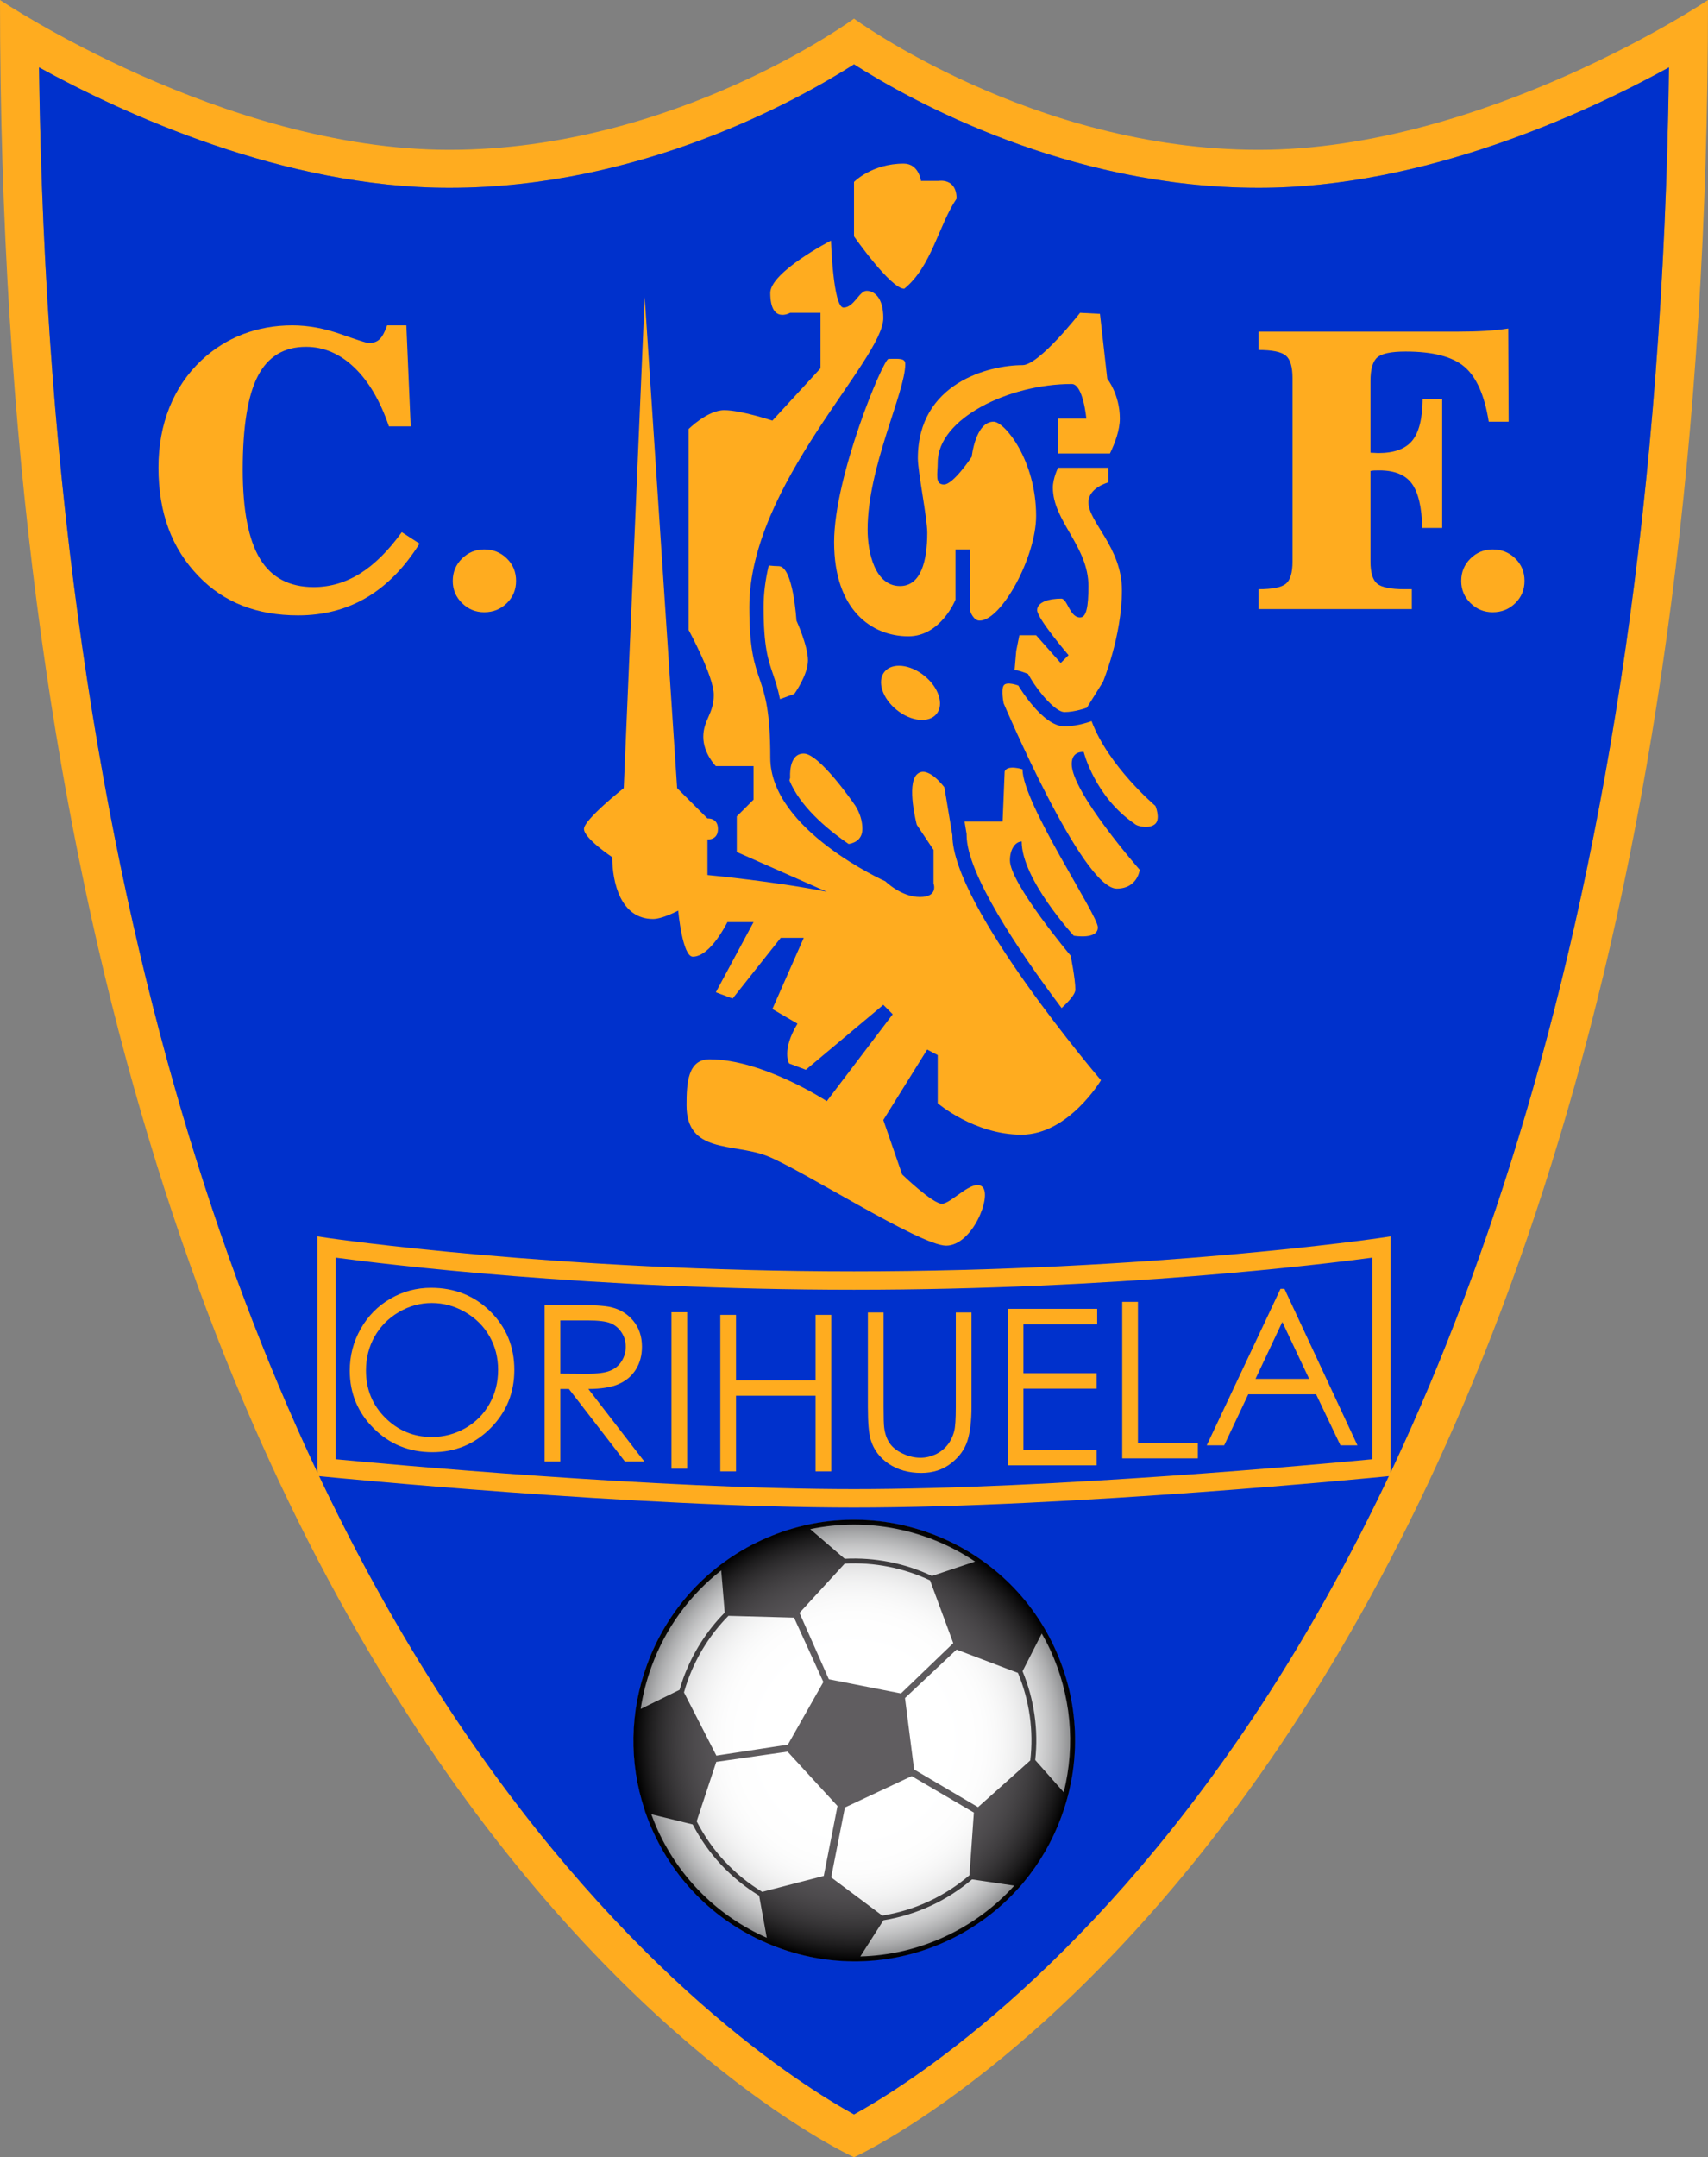 <?xml version="1.0" encoding="UTF-8"?>
<svg xmlns="http://www.w3.org/2000/svg" xmlns:xlink="http://www.w3.org/1999/xlink" width="371.28pt" height="468.75pt" viewBox="0 0 371.28 468.75" version="1.1">
<rect x="0" y="0" width="371.28" height="468.75" fill="#808080" stroke="none"/>
<defs>
<clipPath id="clip1">
  <path d="M 137 330 L 234 330 L 234 427 L 137 427 Z M 137 330 "/>
</clipPath>
<clipPath id="clip2">
  <path d="M 176.438 425.234 C 202.414 430.348 227.617 413.441 232.73 387.465 C 237.844 361.492 220.93 336.289 194.949 331.172 C 168.977 326.055 143.766 342.98 138.656 368.945 C 133.539 394.922 150.461 420.121 176.438 425.234 Z M 176.438 425.234 "/>
</clipPath>
<clipPath id="clip3">
  <path d="M 176.438 425.234 C 202.414 430.348 227.617 413.441 232.73 387.465 C 237.844 361.492 220.93 336.289 194.949 331.172 C 168.977 326.055 143.766 342.98 138.656 368.945 C 133.539 394.922 150.461 420.121 176.438 425.234 "/>
</clipPath>
<radialGradient id="radial0" gradientUnits="userSpaceOnUse" cx="0" cy="0" fx="0" fy="0" r="1" gradientTransform="matrix(47.034,9.259,-9.259,47.034,185.693,378.204)">
<stop offset="0" style="stop-color:rgb(99.936%,99.936%,99.937%);stop-opacity:1;"/>
<stop offset="0.5" style="stop-color:rgb(99.791%,99.792%,99.796%);stop-opacity:1;"/>
<stop offset="0.531" style="stop-color:rgb(99.594%,99.597%,99.603%);stop-opacity:1;"/>
<stop offset="0.559" style="stop-color:rgb(99.303%,99.307%,99.319%);stop-opacity:1;"/>
<stop offset="0.586" style="stop-color:rgb(99.031%,99.039%,99.054%);stop-opacity:1;"/>
<stop offset="0.598" style="stop-color:rgb(98.824%,98.833%,98.851%);stop-opacity:1;"/>
<stop offset="0.609" style="stop-color:rgb(98.584%,98.596%,98.618%);stop-opacity:1;"/>
<stop offset="0.621" style="stop-color:rgb(98.312%,98.326%,98.352%);stop-opacity:1;"/>
<stop offset="0.633" style="stop-color:rgb(98.059%,98.076%,98.105%);stop-opacity:1;"/>
<stop offset="0.641" style="stop-color:rgb(97.836%,97.853%,97.887%);stop-opacity:1;"/>
<stop offset="0.648" style="stop-color:rgb(97.594%,97.614%,97.652%);stop-opacity:1;"/>
<stop offset="0.656" style="stop-color:rgb(97.333%,97.354%,97.397%);stop-opacity:1;"/>
<stop offset="0.664" style="stop-color:rgb(97.052%,97.075%,97.121%);stop-opacity:1;"/>
<stop offset="0.672" style="stop-color:rgb(96.748%,96.774%,96.826%);stop-opacity:1;"/>
<stop offset="0.68" style="stop-color:rgb(96.423%,96.452%,96.509%);stop-opacity:1;"/>
<stop offset="0.688" style="stop-color:rgb(96.075%,96.107%,96.169%);stop-opacity:1;"/>
<stop offset="0.695" style="stop-color:rgb(95.703%,95.737%,95.804%);stop-opacity:1;"/>
<stop offset="0.703" style="stop-color:rgb(95.41%,95.445%,95.517%);stop-opacity:1;"/>
<stop offset="0.707" style="stop-color:rgb(95.204%,95.242%,95.317%);stop-opacity:1;"/>
<stop offset="0.711" style="stop-color:rgb(94.992%,95.032%,95.111%);stop-opacity:1;"/>
<stop offset="0.715" style="stop-color:rgb(94.772%,94.814%,94.896%);stop-opacity:1;"/>
<stop offset="0.719" style="stop-color:rgb(94.547%,94.589%,94.676%);stop-opacity:1;"/>
<stop offset="0.723" style="stop-color:rgb(94.313%,94.359%,94.449%);stop-opacity:1;"/>
<stop offset="0.727" style="stop-color:rgb(94.073%,94.121%,94.214%);stop-opacity:1;"/>
<stop offset="0.73" style="stop-color:rgb(93.826%,93.875%,93.971%);stop-opacity:1;"/>
<stop offset="0.734" style="stop-color:rgb(93.571%,93.622%,93.723%);stop-opacity:1;"/>
<stop offset="0.738" style="stop-color:rgb(93.307%,93.361%,93.466%);stop-opacity:1;"/>
<stop offset="0.742" style="stop-color:rgb(93.037%,93.092%,93.202%);stop-opacity:1;"/>
<stop offset="0.746" style="stop-color:rgb(92.758%,92.816%,92.929%);stop-opacity:1;"/>
<stop offset="0.75" style="stop-color:rgb(92.473%,92.531%,92.65%);stop-opacity:1;"/>
<stop offset="0.754" style="stop-color:rgb(92.178%,92.239%,92.361%);stop-opacity:1;"/>
<stop offset="0.758" style="stop-color:rgb(91.875%,91.939%,92.065%);stop-opacity:1;"/>
<stop offset="0.762" style="stop-color:rgb(91.562%,91.629%,91.762%);stop-opacity:1;"/>
<stop offset="0.766" style="stop-color:rgb(91.241%,91.31%,91.449%);stop-opacity:1;"/>
<stop offset="0.77" style="stop-color:rgb(90.912%,90.984%,91.127%);stop-opacity:1;"/>
<stop offset="0.773" style="stop-color:rgb(90.573%,90.648%,90.796%);stop-opacity:1;"/>
<stop offset="0.777" style="stop-color:rgb(90.225%,90.303%,90.457%);stop-opacity:1;"/>
<stop offset="0.781" style="stop-color:rgb(89.868%,89.948%,90.108%);stop-opacity:1;"/>
<stop offset="0.785" style="stop-color:rgb(89.502%,89.584%,89.751%);stop-opacity:1;"/>
<stop offset="0.789" style="stop-color:rgb(89.127%,89.212%,89.383%);stop-opacity:1;"/>
<stop offset="0.793" style="stop-color:rgb(88.741%,88.829%,89.006%);stop-opacity:1;"/>
<stop offset="0.797" style="stop-color:rgb(88.344%,88.435%,88.62%);stop-opacity:1;"/>
<stop offset="0.801" style="stop-color:rgb(87.938%,88.033%,88.223%);stop-opacity:1;"/>
<stop offset="0.805" style="stop-color:rgb(87.521%,87.621%,87.816%);stop-opacity:1;"/>
<stop offset="0.809" style="stop-color:rgb(87.094%,87.196%,87.399%);stop-opacity:1;"/>
<stop offset="0.812" style="stop-color:rgb(86.658%,86.763%,86.972%);stop-opacity:1;"/>
<stop offset="0.816" style="stop-color:rgb(86.209%,86.317%,86.536%);stop-opacity:1;"/>
<stop offset="0.82" style="stop-color:rgb(85.75%,85.863%,86.087%);stop-opacity:1;"/>
<stop offset="0.824" style="stop-color:rgb(85.28%,85.396%,85.628%);stop-opacity:1;"/>
<stop offset="0.828" style="stop-color:rgb(84.798%,84.917%,85.158%);stop-opacity:1;"/>
<stop offset="0.832" style="stop-color:rgb(84.305%,84.428%,84.676%);stop-opacity:1;"/>
<stop offset="0.836" style="stop-color:rgb(83.8%,83.928%,84.183%);stop-opacity:1;"/>
<stop offset="0.84" style="stop-color:rgb(83.282%,83.415%,83.678%);stop-opacity:1;"/>
<stop offset="0.844" style="stop-color:rgb(82.755%,82.89%,83.162%);stop-opacity:1;"/>
<stop offset="0.848" style="stop-color:rgb(82.214%,82.353%,82.634%);stop-opacity:1;"/>
<stop offset="0.852" style="stop-color:rgb(81.66%,81.805%,82.094%);stop-opacity:1;"/>
<stop offset="0.855" style="stop-color:rgb(81.094%,81.244%,81.541%);stop-opacity:1;"/>
<stop offset="0.859" style="stop-color:rgb(80.516%,80.67%,80.977%);stop-opacity:1;"/>
<stop offset="0.863" style="stop-color:rgb(79.926%,80.083%,80.399%);stop-opacity:1;"/>
<stop offset="0.867" style="stop-color:rgb(79.32%,79.483%,79.808%);stop-opacity:1;"/>
<stop offset="0.871" style="stop-color:rgb(78.702%,78.871%,79.205%);stop-opacity:1;"/>
<stop offset="0.875" style="stop-color:rgb(78.072%,78.244%,78.589%);stop-opacity:1;"/>
<stop offset="0.879" style="stop-color:rgb(77.426%,77.605%,77.959%);stop-opacity:1;"/>
<stop offset="0.883" style="stop-color:rgb(76.768%,76.95%,77.316%);stop-opacity:1;"/>
<stop offset="0.887" style="stop-color:rgb(76.096%,76.283%,76.66%);stop-opacity:1;"/>
<stop offset="0.891" style="stop-color:rgb(75.409%,75.601%,75.989%);stop-opacity:1;"/>
<stop offset="0.895" style="stop-color:rgb(74.707%,74.905%,75.304%);stop-opacity:1;"/>
<stop offset="0.898" style="stop-color:rgb(73.991%,74.196%,74.605%);stop-opacity:1;"/>
<stop offset="0.902" style="stop-color:rgb(73.26%,73.471%,73.892%);stop-opacity:1;"/>
<stop offset="0.906" style="stop-color:rgb(72.516%,72.731%,73.164%);stop-opacity:1;"/>
<stop offset="0.91" style="stop-color:rgb(71.754%,71.977%,72.421%);stop-opacity:1;"/>
<stop offset="0.914" style="stop-color:rgb(70.978%,71.207%,71.663%);stop-opacity:1;"/>
<stop offset="0.918" style="stop-color:rgb(70.187%,70.421%,70.891%);stop-opacity:1;"/>
<stop offset="0.922" style="stop-color:rgb(69.379%,69.62%,70.102%);stop-opacity:1;"/>
<stop offset="0.926" style="stop-color:rgb(68.556%,68.803%,69.299%);stop-opacity:1;"/>
<stop offset="0.93" style="stop-color:rgb(67.717%,67.97%,68.478%);stop-opacity:1;"/>
<stop offset="0.934" style="stop-color:rgb(66.861%,67.122%,67.642%);stop-opacity:1;"/>
<stop offset="0.938" style="stop-color:rgb(65.988%,66.255%,66.791%);stop-opacity:1;"/>
<stop offset="0.941" style="stop-color:rgb(65.099%,65.373%,65.923%);stop-opacity:1;"/>
<stop offset="0.945" style="stop-color:rgb(64.192%,64.474%,65.038%);stop-opacity:1;"/>
<stop offset="0.949" style="stop-color:rgb(63.269%,63.559%,64.137%);stop-opacity:1;"/>
<stop offset="0.953" style="stop-color:rgb(62.329%,62.625%,63.219%);stop-opacity:1;"/>
<stop offset="0.957" style="stop-color:rgb(61.371%,61.675%,62.282%);stop-opacity:1;"/>
<stop offset="0.961" style="stop-color:rgb(60.394%,60.706%,61.33%);stop-opacity:1;"/>
<stop offset="0.965" style="stop-color:rgb(59.399%,59.72%,60.359%);stop-opacity:1;"/>
<stop offset="0.969" style="stop-color:rgb(58.388%,58.716%,59.37%);stop-opacity:1;"/>
<stop offset="0.973" style="stop-color:rgb(57.358%,57.693%,58.363%);stop-opacity:1;"/>
<stop offset="0.977" style="stop-color:rgb(56.308%,56.651%,57.339%);stop-opacity:1;"/>
<stop offset="0.98" style="stop-color:rgb(55.24%,55.591%,56.296%);stop-opacity:1;"/>
<stop offset="0.984" style="stop-color:rgb(54.152%,54.512%,55.235%);stop-opacity:1;"/>
<stop offset="0.988" style="stop-color:rgb(53.046%,53.415%,54.155%);stop-opacity:1;"/>
<stop offset="0.992" style="stop-color:rgb(51.92%,52.298%,53.055%);stop-opacity:1;"/>
<stop offset="0.996" style="stop-color:rgb(50.774%,51.161%,51.936%);stop-opacity:1;"/>
<stop offset="1" style="stop-color:rgb(50.197%,50.589%,51.372%);stop-opacity:1;"/>
</radialGradient>
<clipPath id="clip4">
  <path d="M 137 330 L 234 330 L 234 427 L 137 427 Z M 137 330 "/>
</clipPath>
<clipPath id="clip5">
  <path d="M 141.645 362.082 C 144.711 353.723 149.949 346.562 156.777 341.238 L 157.539 350.41 C 153.617 354.391 150.547 359.199 148.559 364.609 C 148.246 365.469 147.973 366.332 147.719 367.199 L 139.27 371.344 C 139.742 368.219 140.531 365.121 141.645 362.082 Z M 211.961 339.32 L 202.582 342.445 C 196.715 339.684 190.195 338.371 183.617 338.711 L 176.125 332.273 C 188.688 329.656 201.609 332.363 211.961 339.32 Z M 231.23 389.449 C 229.859 387.895 226.27 383.844 225.031 382.445 C 225.75 375.918 224.824 369.32 222.277 363.152 L 226.453 354.961 C 227.098 356.086 227.707 357.238 228.266 358.434 C 232.809 368.242 233.812 379.082 231.23 389.449 Z M 205.441 420.793 C 199.57 423.516 193.312 424.961 187.016 425.121 L 192.043 417.266 C 195.559 416.688 199.023 415.648 202.344 414.109 C 205.617 412.594 208.613 410.66 211.297 408.383 L 220.477 409.738 C 216.316 414.344 211.238 418.109 205.441 420.793 Z M 195.852 367.98 L 180.172 364.895 L 173.793 350.477 L 183.621 339.762 C 190.055 339.426 196.438 340.703 202.176 343.41 L 207.215 357.051 Z M 210.738 407.484 C 208.098 409.742 205.133 411.656 201.898 413.156 C 198.637 414.672 195.242 415.691 191.781 416.242 L 180.676 407.945 L 183.664 392.754 L 198.184 385.941 L 211.695 393.859 Z M 212.598 392.684 L 198.707 384.5 L 196.723 368.98 L 207.934 358.453 L 221.281 363.512 C 223.805 369.59 224.707 376.105 223.957 382.535 Z M 179.066 407.633 L 165.688 411.09 C 159.629 407.422 154.715 402.152 151.438 395.762 L 155.699 382.844 L 171.199 380.625 L 182.055 392.441 Z M 158.344 351.113 C 161.363 351.199 172.598 351.508 172.605 351.508 L 178.98 365.492 L 171.266 379.102 L 155.723 381.488 L 148.68 367.754 C 148.945 366.816 149.238 365.891 149.57 364.977 C 151.512 359.688 154.512 354.992 158.344 351.113 Z M 143.086 397.902 C 142.527 396.691 142.031 395.465 141.578 394.23 C 143.93 394.82 148.883 396.027 150.578 396.441 C 153.926 402.887 158.895 408.191 165.016 411.918 L 166.68 421.07 C 156.234 416.449 147.918 408.328 143.086 397.902 Z M 140.098 393.168 C 140.172 393.406 140.238 393.648 140.312 393.898 C 140.312 393.898 140.328 393.902 140.34 393.906 C 140.855 395.402 141.453 396.883 142.133 398.34 C 147.523 409.969 157.145 418.812 169.211 423.23 C 181.266 427.656 194.285 427.121 205.887 421.746 C 212.023 418.902 217.379 414.875 221.723 409.918 L 221.742 409.926 C 221.98 409.656 222.23 409.367 222.477 409.055 C 225.984 404.855 228.785 400.031 230.727 394.73 C 235.148 382.668 234.613 369.629 229.215 357.992 C 218.105 334.016 189.527 323.555 165.516 334.68 C 153.906 340.059 145.082 349.652 140.656 361.711 C 136.887 371.996 136.73 382.973 140.098 393.168 Z M 140.098 393.168 "/>
</clipPath>
<clipPath id="clip6">
  <path d="M 141.645 362.082 C 144.711 353.723 149.949 346.562 156.777 341.238 L 157.539 350.41 C 153.617 354.391 150.547 359.199 148.559 364.609 C 148.246 365.469 147.973 366.332 147.719 367.199 L 139.27 371.344 C 139.742 368.219 140.531 365.121 141.645 362.082 Z M 211.961 339.32 L 202.582 342.445 C 196.715 339.684 190.195 338.371 183.617 338.711 L 176.125 332.273 C 188.688 329.656 201.609 332.363 211.961 339.32 Z M 231.23 389.449 C 229.859 387.895 226.27 383.844 225.031 382.445 C 225.75 375.918 224.824 369.32 222.277 363.152 L 226.453 354.961 C 227.098 356.086 227.707 357.238 228.266 358.434 C 232.809 368.242 233.812 379.082 231.23 389.449 Z M 205.441 420.793 C 199.57 423.516 193.312 424.961 187.016 425.121 L 192.043 417.266 C 195.559 416.688 199.023 415.648 202.344 414.109 C 205.617 412.594 208.613 410.66 211.297 408.383 L 220.477 409.738 C 216.316 414.344 211.238 418.109 205.441 420.793 Z M 195.852 367.98 L 180.172 364.895 L 173.793 350.477 L 183.621 339.762 C 190.055 339.426 196.438 340.703 202.176 343.41 L 207.215 357.051 Z M 210.738 407.484 C 208.098 409.742 205.133 411.656 201.898 413.156 C 198.637 414.672 195.242 415.691 191.781 416.242 L 180.676 407.945 L 183.664 392.754 L 198.184 385.941 L 211.695 393.859 Z M 212.598 392.684 L 198.707 384.5 L 196.723 368.98 L 207.934 358.453 L 221.281 363.512 C 223.805 369.59 224.707 376.105 223.957 382.535 Z M 179.066 407.633 L 165.688 411.09 C 159.629 407.422 154.715 402.152 151.438 395.762 L 155.699 382.844 L 171.199 380.625 L 182.055 392.441 Z M 158.344 351.113 C 161.363 351.199 172.598 351.508 172.605 351.508 L 178.98 365.492 L 171.266 379.102 L 155.723 381.488 L 148.68 367.754 C 148.945 366.816 149.238 365.891 149.57 364.977 C 151.512 359.688 154.512 354.992 158.344 351.113 Z M 143.086 397.902 C 142.527 396.691 142.031 395.465 141.578 394.23 C 143.93 394.82 148.883 396.027 150.578 396.441 C 153.926 402.887 158.895 408.191 165.016 411.918 L 166.68 421.07 C 156.234 416.449 147.918 408.328 143.086 397.902 Z M 140.098 393.168 C 140.172 393.406 140.238 393.648 140.312 393.898 C 140.312 393.898 140.328 393.902 140.34 393.906 C 140.855 395.402 141.453 396.883 142.133 398.34 C 147.523 409.969 157.145 418.812 169.211 423.23 C 181.266 427.656 194.285 427.121 205.887 421.746 C 212.023 418.902 217.379 414.875 221.723 409.918 L 221.742 409.926 C 221.98 409.656 222.23 409.367 222.477 409.055 C 225.984 404.855 228.785 400.031 230.727 394.73 C 235.148 382.668 234.613 369.629 229.215 357.992 C 218.105 334.016 189.527 323.555 165.516 334.68 C 153.906 340.059 145.082 349.652 140.656 361.711 C 136.887 371.996 136.73 382.973 140.098 393.168 "/>
</clipPath>
<radialGradient id="radial1" gradientUnits="userSpaceOnUse" cx="0" cy="0" fx="0" fy="0" r="1" gradientTransform="matrix(46.186,12.944,-12.944,46.186,185.697,378.202)">
<stop offset="0" style="stop-color:rgb(37.627%,36.452%,37.627%);stop-opacity:1;"/>
<stop offset="0.25" style="stop-color:rgb(37.54%,36.366%,37.54%);stop-opacity:1;"/>
<stop offset="0.344" style="stop-color:rgb(37.299%,36.133%,37.299%);stop-opacity:1;"/>
<stop offset="0.426" style="stop-color:rgb(37.001%,35.844%,37.001%);stop-opacity:1;"/>
<stop offset="0.461" style="stop-color:rgb(36.723%,35.576%,36.723%);stop-opacity:1;"/>
<stop offset="0.492" style="stop-color:rgb(36.377%,35.24%,36.377%);stop-opacity:1;"/>
<stop offset="0.523" style="stop-color:rgb(36.095%,34.969%,36.095%);stop-opacity:1;"/>
<stop offset="0.535" style="stop-color:rgb(35.915%,34.793%,35.915%);stop-opacity:1;"/>
<stop offset="0.547" style="stop-color:rgb(35.718%,34.602%,35.718%);stop-opacity:1;"/>
<stop offset="0.559" style="stop-color:rgb(35.504%,34.395%,35.504%);stop-opacity:1;"/>
<stop offset="0.57" style="stop-color:rgb(35.271%,34.171%,35.271%);stop-opacity:1;"/>
<stop offset="0.582" style="stop-color:rgb(35.019%,33.925%,35.019%);stop-opacity:1;"/>
<stop offset="0.594" style="stop-color:rgb(34.746%,33.659%,34.746%);stop-opacity:1;"/>
<stop offset="0.605" style="stop-color:rgb(34.45%,33.372%,34.45%);stop-opacity:1;"/>
<stop offset="0.617" style="stop-color:rgb(34.129%,33.063%,34.129%);stop-opacity:1;"/>
<stop offset="0.629" style="stop-color:rgb(33.846%,32.788%,33.846%);stop-opacity:1;"/>
<stop offset="0.637" style="stop-color:rgb(33.604%,32.555%,33.604%);stop-opacity:1;"/>
<stop offset="0.645" style="stop-color:rgb(33.351%,32.309%,33.351%);stop-opacity:1;"/>
<stop offset="0.652" style="stop-color:rgb(33.084%,32.051%,33.084%);stop-opacity:1;"/>
<stop offset="0.66" style="stop-color:rgb(32.805%,31.781%,32.805%);stop-opacity:1;"/>
<stop offset="0.668" style="stop-color:rgb(32.513%,31.497%,32.513%);stop-opacity:1;"/>
<stop offset="0.676" style="stop-color:rgb(32.207%,31.2%,32.207%);stop-opacity:1;"/>
<stop offset="0.684" style="stop-color:rgb(31.885%,30.89%,31.885%);stop-opacity:1;"/>
<stop offset="0.691" style="stop-color:rgb(31.549%,30.565%,31.549%);stop-opacity:1;"/>
<stop offset="0.699" style="stop-color:rgb(31.198%,30.225%,31.198%);stop-opacity:1;"/>
<stop offset="0.707" style="stop-color:rgb(30.832%,29.868%,30.832%);stop-opacity:1;"/>
<stop offset="0.715" style="stop-color:rgb(30.547%,29.591%,30.547%);stop-opacity:1;"/>
<stop offset="0.719" style="stop-color:rgb(30.35%,29.402%,30.35%);stop-opacity:1;"/>
<stop offset="0.723" style="stop-color:rgb(30.15%,29.207%,30.15%);stop-opacity:1;"/>
<stop offset="0.727" style="stop-color:rgb(29.945%,29.008%,29.945%);stop-opacity:1;"/>
<stop offset="0.73" style="stop-color:rgb(29.735%,28.807%,29.735%);stop-opacity:1;"/>
<stop offset="0.734" style="stop-color:rgb(29.521%,28.6%,29.521%);stop-opacity:1;"/>
<stop offset="0.738" style="stop-color:rgb(29.303%,28.387%,29.303%);stop-opacity:1;"/>
<stop offset="0.742" style="stop-color:rgb(29.08%,28.171%,29.08%);stop-opacity:1;"/>
<stop offset="0.746" style="stop-color:rgb(28.851%,27.951%,28.851%);stop-opacity:1;"/>
<stop offset="0.75" style="stop-color:rgb(28.619%,27.725%,28.619%);stop-opacity:1;"/>
<stop offset="0.754" style="stop-color:rgb(28.381%,27.495%,28.381%);stop-opacity:1;"/>
<stop offset="0.758" style="stop-color:rgb(28.139%,27.26%,28.139%);stop-opacity:1;"/>
<stop offset="0.762" style="stop-color:rgb(27.892%,27.02%,27.892%);stop-opacity:1;"/>
<stop offset="0.766" style="stop-color:rgb(27.638%,26.776%,27.638%);stop-opacity:1;"/>
<stop offset="0.77" style="stop-color:rgb(27.38%,26.526%,27.38%);stop-opacity:1;"/>
<stop offset="0.773" style="stop-color:rgb(27.118%,26.27%,27.118%);stop-opacity:1;"/>
<stop offset="0.777" style="stop-color:rgb(26.849%,26.01%,26.849%);stop-opacity:1;"/>
<stop offset="0.781" style="stop-color:rgb(26.575%,25.745%,26.575%);stop-opacity:1;"/>
<stop offset="0.785" style="stop-color:rgb(26.295%,25.473%,26.295%);stop-opacity:1;"/>
<stop offset="0.789" style="stop-color:rgb(26.01%,25.197%,26.01%);stop-opacity:1;"/>
<stop offset="0.793" style="stop-color:rgb(25.719%,24.916%,25.719%);stop-opacity:1;"/>
<stop offset="0.797" style="stop-color:rgb(25.423%,24.629%,25.423%);stop-opacity:1;"/>
<stop offset="0.801" style="stop-color:rgb(25.121%,24.336%,25.121%);stop-opacity:1;"/>
<stop offset="0.805" style="stop-color:rgb(24.812%,24.037%,24.812%);stop-opacity:1;"/>
<stop offset="0.809" style="stop-color:rgb(24.498%,23.732%,24.498%);stop-opacity:1;"/>
<stop offset="0.812" style="stop-color:rgb(24.176%,23.421%,24.176%);stop-opacity:1;"/>
<stop offset="0.816" style="stop-color:rgb(23.849%,23.105%,23.849%);stop-opacity:1;"/>
<stop offset="0.82" style="stop-color:rgb(23.517%,22.781%,23.517%);stop-opacity:1;"/>
<stop offset="0.824" style="stop-color:rgb(23.177%,22.453%,23.177%);stop-opacity:1;"/>
<stop offset="0.828" style="stop-color:rgb(22.83%,22.118%,22.83%);stop-opacity:1;"/>
<stop offset="0.832" style="stop-color:rgb(22.478%,21.776%,22.478%);stop-opacity:1;"/>
<stop offset="0.836" style="stop-color:rgb(22.119%,21.428%,22.119%);stop-opacity:1;"/>
<stop offset="0.84" style="stop-color:rgb(21.753%,21.072%,21.753%);stop-opacity:1;"/>
<stop offset="0.844" style="stop-color:rgb(21.379%,20.712%,21.379%);stop-opacity:1;"/>
<stop offset="0.848" style="stop-color:rgb(20.999%,20.345%,20.999%);stop-opacity:1;"/>
<stop offset="0.852" style="stop-color:rgb(20.613%,19.969%,20.613%);stop-opacity:1;"/>
<stop offset="0.855" style="stop-color:rgb(20.218%,19.588%,20.218%);stop-opacity:1;"/>
<stop offset="0.859" style="stop-color:rgb(19.817%,19.199%,19.817%);stop-opacity:1;"/>
<stop offset="0.863" style="stop-color:rgb(19.409%,18.802%,19.409%);stop-opacity:1;"/>
<stop offset="0.867" style="stop-color:rgb(18.993%,18.399%,18.993%);stop-opacity:1;"/>
<stop offset="0.871" style="stop-color:rgb(18.568%,17.989%,18.568%);stop-opacity:1;"/>
<stop offset="0.875" style="stop-color:rgb(18.137%,17.57%,18.137%);stop-opacity:1;"/>
<stop offset="0.879" style="stop-color:rgb(17.699%,17.145%,17.699%);stop-opacity:1;"/>
<stop offset="0.883" style="stop-color:rgb(17.252%,16.713%,17.252%);stop-opacity:1;"/>
<stop offset="0.887" style="stop-color:rgb(16.795%,16.272%,16.795%);stop-opacity:1;"/>
<stop offset="0.891" style="stop-color:rgb(16.333%,15.823%,16.333%);stop-opacity:1;"/>
<stop offset="0.895" style="stop-color:rgb(15.862%,15.367%,15.862%);stop-opacity:1;"/>
<stop offset="0.898" style="stop-color:rgb(15.382%,14.902%,15.382%);stop-opacity:1;"/>
<stop offset="0.902" style="stop-color:rgb(14.894%,14.429%,14.894%);stop-opacity:1;"/>
<stop offset="0.906" style="stop-color:rgb(14.398%,13.948%,14.398%);stop-opacity:1;"/>
<stop offset="0.91" style="stop-color:rgb(13.893%,13.458%,13.893%);stop-opacity:1;"/>
<stop offset="0.914" style="stop-color:rgb(13.379%,12.961%,13.379%);stop-opacity:1;"/>
<stop offset="0.918" style="stop-color:rgb(12.856%,12.454%,12.856%);stop-opacity:1;"/>
<stop offset="0.922" style="stop-color:rgb(12.325%,11.94%,12.325%);stop-opacity:1;"/>
<stop offset="0.926" style="stop-color:rgb(11.784%,11.417%,11.784%);stop-opacity:1;"/>
<stop offset="0.93" style="stop-color:rgb(11.234%,10.884%,11.234%);stop-opacity:1;"/>
<stop offset="0.934" style="stop-color:rgb(10.675%,10.342%,10.675%);stop-opacity:1;"/>
<stop offset="0.938" style="stop-color:rgb(10.106%,9.792%,10.106%);stop-opacity:1;"/>
<stop offset="0.941" style="stop-color:rgb(9.529%,9.23%,9.529%);stop-opacity:1;"/>
<stop offset="0.945" style="stop-color:rgb(8.94%,8.661%,8.94%);stop-opacity:1;"/>
<stop offset="0.949" style="stop-color:rgb(8.342%,8.083%,8.342%);stop-opacity:1;"/>
<stop offset="0.953" style="stop-color:rgb(7.735%,7.494%,7.735%);stop-opacity:1;"/>
<stop offset="0.957" style="stop-color:rgb(7.118%,6.895%,7.118%);stop-opacity:1;"/>
<stop offset="0.961" style="stop-color:rgb(6.49%,6.288%,6.49%);stop-opacity:1;"/>
<stop offset="0.965" style="stop-color:rgb(5.852%,5.67%,5.852%);stop-opacity:1;"/>
<stop offset="0.969" style="stop-color:rgb(5.205%,5.042%,5.205%);stop-opacity:1;"/>
<stop offset="0.973" style="stop-color:rgb(4.546%,4.404%,4.546%);stop-opacity:1;"/>
<stop offset="0.977" style="stop-color:rgb(3.876%,3.755%,3.876%);stop-opacity:1;"/>
<stop offset="0.98" style="stop-color:rgb(3.195%,3.096%,3.195%);stop-opacity:1;"/>
<stop offset="0.984" style="stop-color:rgb(2.504%,2.426%,2.504%);stop-opacity:1;"/>
<stop offset="0.988" style="stop-color:rgb(1.802%,1.746%,1.802%);stop-opacity:1;"/>
<stop offset="0.992" style="stop-color:rgb(1.088%,1.054%,1.088%);stop-opacity:1;"/>
<stop offset="0.996" style="stop-color:rgb(0.365%,0.352%,0.365%);stop-opacity:1;"/>
<stop offset="1" style="stop-color:rgb(0%,0%,0%);stop-opacity:1;"/>
</radialGradient>
</defs>
<g id="surface1">
<path style=" stroke:none;fill-rule:nonzero;fill:rgb(100%,67.381%,12.157%);fill-opacity:1;" d="M 185.641 459.449 C 174.445 453.301 136.512 429.602 98.863 373.18 C 58.582 312.812 10.902 201.809 8.484 14.641 C 26.766 24.68 61.703 40.812 97.672 40.812 C 139.23 40.812 173.328 21.824 185.641 13.984 C 197.949 21.824 232.051 40.812 273.605 40.812 C 309.578 40.812 344.52 24.68 362.797 14.641 C 360.383 201.809 312.699 312.812 272.418 373.18 C 234.77 429.602 196.836 453.301 185.641 459.449 Z M 273.605 32.559 C 224.469 32.559 185.641 4.043 185.641 4.043 C 185.641 4.043 146.812 32.559 97.672 32.559 C 48.535 32.559 0 0 0 0 C 0 385.637 185.641 468.75 185.641 468.75 C 185.641 468.75 371.281 385.637 371.281 0 C 371.281 0 322.746 32.559 273.605 32.559 "/>
<path style=" stroke:none;fill-rule:nonzero;fill:rgb(0%,19.214%,80.077%);fill-opacity:1;" d="M 97.672 40.812 C 61.703 40.812 26.766 24.68 8.484 14.641 C 10.902 201.809 58.582 312.812 98.863 373.18 C 136.512 429.602 174.445 453.301 185.641 459.449 C 196.836 453.301 234.77 429.602 272.418 373.18 C 312.699 312.812 360.383 201.809 362.797 14.641 C 344.52 24.68 309.578 40.812 273.605 40.812 C 232.051 40.812 197.949 21.824 185.641 13.984 C 173.328 21.824 139.23 40.812 97.672 40.812 "/>
<path style=" stroke:none;fill-rule:nonzero;fill:rgb(100%,67.381%,12.157%);fill-opacity:1;" d="M 196.562 62.738 C 202.488 57.969 204.066 48.859 207.938 43.172 C 207.938 38.621 204.066 39.305 204.066 39.305 L 200.199 39.305 C 200.199 39.305 199.746 35.551 196.445 35.551 C 189.508 35.551 185.641 39.531 185.641 39.531 L 185.641 51.363 C 185.641 51.363 193.605 62.738 196.562 62.738 "/>
<path style=" stroke:none;fill-rule:nonzero;fill:rgb(100%,67.381%,12.157%);fill-opacity:1;" d="M 180.637 52.273 C 180.637 52.273 167.441 59.098 167.441 63.648 C 167.441 70.473 171.762 67.969 171.762 67.969 L 178.359 67.969 L 178.359 80.027 L 167.895 91.402 C 167.895 91.402 161.07 89.129 157.43 89.129 C 153.789 89.129 149.695 93.223 149.695 93.223 L 149.695 136.902 C 149.695 136.902 155.156 146.91 155.156 151.008 C 155.156 155.102 152.879 156.469 152.879 160.109 C 152.879 163.746 155.609 166.477 155.609 166.477 L 163.801 166.477 L 163.801 173.758 L 160.16 177.398 L 160.16 185.133 L 179.727 193.777 C 168.352 191.504 153.789 190.137 153.789 190.137 L 153.789 182.402 C 153.789 182.402 156.066 182.629 156.066 180.129 C 156.066 177.625 153.789 177.852 153.789 177.852 L 147.191 171.254 L 140.141 64.559 L 135.59 171.254 C 135.59 171.254 126.945 178.078 126.945 180.129 C 126.945 182.176 133.09 186.27 133.09 186.27 C 133.09 191.73 134.906 199.691 141.961 199.691 C 144.008 199.691 147.422 197.871 147.422 197.871 C 147.422 197.871 148.328 207.883 150.605 207.883 C 154.473 207.883 158.113 200.375 158.113 200.375 L 163.801 200.375 L 155.609 215.617 L 159.25 216.984 L 169.715 203.785 L 174.719 203.785 L 167.895 219.258 L 173.355 222.441 C 169.828 228.242 171.535 231.086 171.535 231.086 L 175.176 232.453 L 192.012 218.348 L 194.059 220.395 L 179.727 239.277 C 179.727 239.277 165.848 230.18 154.246 230.18 C 149.469 230.18 149.238 235.41 149.238 240.188 C 149.238 250.652 159.25 248.379 166.531 251.105 C 173.812 253.84 199.973 270.672 205.66 270.672 C 211.348 270.672 215.629 259.98 213.59 257.941 C 211.555 255.906 206.797 261.57 204.75 261.57 C 202.703 261.57 196.105 255.203 196.105 255.203 L 192.012 243.371 L 201.547 228.062 L 203.84 229.27 L 203.84 239.73 C 203.84 239.73 211.805 246.559 222.039 246.559 C 232.277 246.559 239.328 234.727 239.328 234.727 C 239.328 234.727 207.023 196.961 207.023 181.492 L 205.289 171.082 C 205.289 171.082 201.566 166.023 199.289 168.297 C 197.016 170.57 199.289 179.219 199.289 179.219 L 202.93 184.68 L 202.93 191.957 C 202.93 191.957 204.066 194.914 199.973 194.914 C 195.879 194.914 192.465 191.504 192.465 191.504 C 192.465 191.504 167.441 180.355 167.441 164.656 C 167.441 144.41 162.891 150.555 162.891 131.898 C 162.891 105.281 192.012 78.207 192.012 69.109 C 192.012 64.559 189.965 63.191 188.371 63.191 C 186.777 63.191 185.641 66.832 183.363 66.832 C 181.09 66.832 180.637 52.273 180.637 52.273 "/>
<path style=" stroke:none;fill-rule:nonzero;fill:rgb(100%,67.381%,12.157%);fill-opacity:1;" d="M 187.461 180.129 C 187.461 176.941 185.641 174.668 185.641 174.668 C 185.641 174.668 178.133 163.746 174.719 163.746 C 171.309 163.746 171.762 168.98 171.762 168.98 L 171.602 169.57 C 173.824 174.973 179.254 179.82 184.477 183.391 C 185.277 183.273 187.461 182.734 187.461 180.129 "/>
<path style=" stroke:none;fill-rule:nonzero;fill:rgb(100%,67.381%,12.157%);fill-opacity:1;" d="M 168.023 146.473 C 168.566 148.059 169.109 149.699 169.555 151.922 L 172.672 150.781 C 172.672 150.781 175.629 146.684 175.629 143.5 C 175.629 140.316 173.129 134.855 173.129 134.855 C 173.129 134.855 172.445 123.023 169.262 123.023 C 168.691 123.023 167.93 122.965 167.105 122.879 C 166.391 125.891 165.984 128.906 165.984 131.898 C 165.984 140.52 166.977 143.41 168.023 146.473 "/>
<path style=" stroke:none;fill-rule:nonzero;fill:rgb(100%,67.381%,12.157%);fill-opacity:1;" d="M 210.121 181.234 L 210.121 181.492 C 210.121 189.652 221.117 206.238 230.77 219.047 C 232.387 217.551 233.758 216.016 233.758 215.051 C 233.758 212.66 232.73 207.656 232.73 207.656 C 232.73 207.656 219.535 191.957 219.535 186.953 C 219.535 184.449 220.773 182.859 222.09 182.859 C 222.09 191.047 233.414 203.332 233.414 203.332 C 233.414 203.332 238.648 204.242 238.648 201.512 C 238.648 198.781 222.27 174.566 222.27 167.16 C 222.27 167.16 218.988 166.098 218.391 167.625 L 217.945 178.535 L 209.672 178.535 L 210.121 181.234 "/>
<path style=" stroke:none;fill-rule:nonzero;fill:rgb(100%,67.381%,12.157%);fill-opacity:1;" d="M 221.355 148.961 C 221.355 148.961 218.773 147.996 218.172 148.961 C 217.57 149.922 218.172 152.828 218.172 152.828 C 218.172 152.828 235.234 193.094 242.742 193.094 C 247.293 193.094 247.746 189 247.746 189 C 247.746 189 232.961 172.164 232.961 166.023 C 232.961 163.066 235.574 163.406 235.574 163.406 C 235.574 163.406 237.965 173.074 246.609 178.988 C 247.293 179.672 250.023 180.129 251.16 178.988 C 252.297 177.852 251.16 175.121 251.16 175.121 C 251.16 175.121 240.922 166.477 237.281 156.695 C 237.281 156.695 234.324 157.832 231.367 157.832 C 226.59 157.832 221.355 148.961 221.355 148.961 "/>
<path style=" stroke:none;fill-rule:nonzero;fill:rgb(100%,67.381%,12.157%);fill-opacity:1;" d="M 222.438 146.059 L 223.465 146.441 L 224.023 147.387 C 226.082 150.859 229.605 154.734 231.367 154.734 C 233.688 154.734 236.152 153.812 236.18 153.805 L 236.273 153.766 L 239.758 148.176 C 239.758 148.176 243.879 138.27 243.879 128.258 C 243.879 118.93 236.602 113.469 236.602 109.148 C 236.602 105.961 240.922 104.824 240.922 104.824 L 240.922 101.641 L 230.004 101.641 C 230.004 101.641 228.867 103.914 228.867 105.961 C 228.867 113.242 236.602 118.703 236.602 127.348 C 236.602 131.898 236.145 134.172 234.781 134.172 C 232.504 134.172 232.051 130.078 230.688 130.078 C 228.184 130.078 225.453 130.762 225.453 132.578 C 225.453 134.398 232.277 142.363 232.277 142.363 L 230.57 144.07 L 225.227 138.039 L 221.586 138.039 L 220.902 141.453 L 220.547 145.578 C 221.156 145.68 221.777 145.812 222.438 146.059 "/>
<path style=" stroke:none;fill-rule:nonzero;fill:rgb(100%,67.381%,12.157%);fill-opacity:1;" d="M 215.98 91.629 C 212.031 91.629 211.234 99.254 211.234 99.254 C 211.234 99.254 207.254 105.281 205.203 105.281 C 203.156 105.281 203.84 103.004 203.84 100.504 C 203.84 90.945 219.312 83.441 232.961 83.441 C 235.465 83.441 236.145 90.945 236.145 90.945 L 230.004 90.945 L 230.004 98.543 L 241.277 98.543 C 242.367 96.281 243.426 93.465 243.426 90.945 C 243.426 85.715 240.695 82.305 240.695 82.305 L 239.105 68.195 L 234.781 67.969 C 234.781 67.969 225.906 79.344 222.27 79.344 C 214.988 79.344 199.52 83.211 199.52 99.594 C 199.52 102.551 201.566 112.559 201.566 115.746 C 201.566 121.887 200.199 127.348 195.648 127.348 C 190.191 127.348 188.598 120.066 188.598 115.062 C 188.598 101.41 196.785 85.262 196.785 79.117 C 196.785 77.754 195.422 77.98 193.148 77.98 C 192.012 77.98 181.316 103.461 181.316 117.793 C 181.316 132.578 189.508 138.27 197.469 138.27 C 204.523 138.27 207.707 130.305 207.707 130.305 L 207.707 119.387 L 210.895 119.387 L 210.895 132.809 C 210.895 132.809 211.574 134.855 212.941 134.855 C 217.719 134.855 225.227 120.977 225.227 112.105 C 225.227 100.047 218.398 91.629 215.98 91.629 "/>
<path style=" stroke:none;fill-rule:nonzero;fill:rgb(100%,67.381%,12.157%);fill-opacity:1;" d="M 200.918 146.832 C 204.051 149.352 205.254 153.062 203.598 155.113 C 201.941 157.172 198.062 156.797 194.934 154.273 C 191.801 151.758 190.602 148.047 192.254 145.988 C 193.906 143.938 197.785 144.312 200.918 146.832 "/>
<path style=" stroke:none;fill-rule:nonzero;fill:rgb(100%,67.381%,12.157%);fill-opacity:1;" d="M 91.195 118.129 C 87.922 123.34 84.094 127.242 79.711 129.832 C 75.324 132.422 70.359 133.719 64.809 133.719 C 60.336 133.719 56.301 133.016 52.703 131.609 C 49.102 130.203 45.934 128.078 43.203 125.238 C 40.27 122.227 38.078 118.762 36.625 114.844 C 35.172 110.922 34.449 106.508 34.449 101.59 C 34.449 96.848 35.246 92.496 36.836 88.531 C 38.43 84.57 40.75 81.152 43.793 78.285 C 46.469 75.785 49.473 73.898 52.816 72.617 C 56.16 71.34 59.734 70.699 63.547 70.699 C 66.961 70.699 70.488 71.344 74.129 72.629 C 77.77 73.91 79.777 74.551 80.145 74.551 C 81.141 74.551 81.934 74.273 82.516 73.719 C 83.098 73.16 83.645 72.156 84.156 70.699 L 88.332 70.699 L 89.277 92.652 L 84.543 92.652 C 82.664 87.133 80.156 82.871 77.027 79.867 C 73.895 76.867 70.391 75.363 66.516 75.363 C 61.73 75.363 58.242 77.48 56.051 81.711 C 53.855 85.938 52.762 92.711 52.762 102.023 C 52.762 110.824 54.008 117.285 56.504 121.402 C 58.992 125.516 62.891 127.574 68.191 127.574 C 71.754 127.574 75.105 126.594 78.258 124.633 C 81.406 122.672 84.434 119.668 87.34 115.633 L 91.195 118.129 "/>
<path style=" stroke:none;fill-rule:nonzero;fill:rgb(100%,67.381%,12.157%);fill-opacity:1;" d="M 105.258 119.387 C 107.195 119.387 108.832 120.043 110.172 121.355 C 111.512 122.664 112.184 124.293 112.184 126.23 C 112.184 128.145 111.512 129.754 110.172 131.066 C 108.832 132.379 107.195 133.035 105.258 133.035 C 103.379 133.035 101.766 132.371 100.426 131.047 C 99.086 129.719 98.418 128.117 98.418 126.23 C 98.418 124.32 99.086 122.703 100.426 121.375 C 101.766 120.051 103.379 119.387 105.258 119.387 "/>
<path style=" stroke:none;fill-rule:nonzero;fill:rgb(100%,67.381%,12.157%);fill-opacity:1;" d="M 297.91 122.012 C 297.91 124.441 298.402 126.055 299.379 126.844 C 300.355 127.637 302.34 128.031 305.32 128.031 L 306.898 128.031 L 306.898 132.352 L 273.566 132.352 L 273.566 128.031 C 276.547 128.031 278.523 127.645 279.496 126.867 C 280.473 126.09 280.965 124.473 280.965 122.012 L 280.965 82.16 C 280.965 79.684 280.465 78.043 279.477 77.242 C 278.488 76.445 276.52 76.047 273.566 76.047 L 273.566 72.066 L 316.898 72.066 C 319.066 72.066 321.051 72.012 322.848 71.906 C 324.645 71.797 326.312 71.625 327.855 71.383 L 327.941 91.629 L 323.617 91.629 C 322.711 85.91 320.953 81.938 318.352 79.719 C 315.754 77.496 311.484 76.387 305.543 76.387 C 302.414 76.387 300.363 76.816 299.383 77.672 C 298.402 78.527 297.91 80.238 297.91 82.805 L 297.91 98.371 C 298.141 98.371 298.426 98.383 298.781 98.41 C 299.133 98.441 299.398 98.453 299.566 98.453 C 303.023 98.453 305.488 97.562 306.961 95.785 C 308.438 94.004 309.203 90.988 309.258 86.738 L 313.496 86.738 L 313.496 114.723 L 309.172 114.723 C 309.059 110.168 308.289 106.941 306.875 105.051 C 305.461 103.156 303.109 102.211 299.824 102.211 C 299.34 102.211 298.973 102.215 298.719 102.23 C 298.465 102.242 298.195 102.281 297.91 102.336 L 297.91 122.012 "/>
<path style=" stroke:none;fill-rule:nonzero;fill:rgb(100%,67.381%,12.157%);fill-opacity:1;" d="M 324.473 119.387 C 326.41 119.387 328.051 120.043 329.383 121.355 C 330.73 122.664 331.395 124.293 331.395 126.23 C 331.395 128.145 330.73 129.754 329.383 131.066 C 328.051 132.379 326.41 133.035 324.473 133.035 C 322.594 133.035 320.98 132.371 319.641 131.047 C 318.301 129.719 317.633 128.117 317.633 126.23 C 317.633 124.32 318.301 122.703 319.641 121.375 C 320.98 120.051 322.594 119.387 324.473 119.387 "/>
<path style=" stroke:none;fill-rule:nonzero;fill:rgb(100%,67.381%,12.157%);fill-opacity:1;" d="M 298.301 273.277 C 298.301 277.277 298.301 313.887 298.301 317.086 C 287.723 318.098 228.504 323.578 185.641 323.578 C 142.777 323.578 83.562 318.098 72.98 317.086 C 72.98 313.887 72.98 277.277 72.98 273.277 C 83.391 274.676 128.555 280.258 185.641 280.258 C 242.727 280.258 287.891 274.676 298.301 273.277 Z M 300.004 269 C 299.52 269.07 250.242 276.258 185.641 276.258 C 121.035 276.258 71.766 269.07 71.273 269 L 68.977 268.656 L 68.977 320.715 L 70.781 320.895 C 71.453 320.961 138.465 327.578 185.641 327.578 C 232.812 327.578 299.828 320.961 300.5 320.895 L 302.301 320.715 L 302.301 268.656 L 300.004 269 "/>
<path style=" stroke:none;fill-rule:nonzero;fill:rgb(100%,67.381%,12.157%);fill-opacity:1;" d="M 93.848 283.133 C 91.34 283.133 88.961 283.789 86.715 285.098 C 84.465 286.414 82.711 288.18 81.449 290.398 C 80.188 292.621 79.555 295.102 79.555 297.828 C 79.555 301.875 80.953 305.289 83.746 308.074 C 86.539 310.859 89.906 312.25 93.848 312.25 C 96.48 312.25 98.914 311.609 101.152 310.328 C 103.395 309.051 105.141 307.301 106.395 305.074 C 107.648 302.855 108.277 300.383 108.277 297.668 C 108.277 294.969 107.648 292.527 106.395 290.344 C 105.141 288.156 103.375 286.414 101.098 285.098 C 98.82 283.789 96.402 283.133 93.848 283.133 Z M 93.695 279.832 C 98.84 279.832 103.145 281.551 106.605 284.984 C 110.07 288.426 111.805 292.656 111.805 297.68 C 111.805 302.656 110.074 306.883 106.617 310.352 C 103.164 313.816 98.945 315.551 93.973 315.551 C 88.941 315.551 84.688 313.824 81.227 310.371 C 77.762 306.918 76.031 302.742 76.031 297.84 C 76.031 294.574 76.82 291.547 78.398 288.758 C 79.977 285.969 82.125 283.781 84.852 282.203 C 87.578 280.621 90.527 279.832 93.695 279.832 "/>
<path style=" stroke:none;fill-rule:nonzero;fill:rgb(100%,67.381%,12.157%);fill-opacity:1;" d="M 121.805 286.922 L 121.805 298.469 L 127.605 298.512 C 129.852 298.512 131.516 298.301 132.594 297.863 C 133.672 297.438 134.512 296.75 135.117 295.801 C 135.719 294.852 136.023 293.797 136.023 292.629 C 136.023 291.484 135.719 290.449 135.105 289.52 C 134.492 288.59 133.691 287.918 132.695 287.52 C 131.703 287.125 130.051 286.922 127.742 286.922 Z M 118.391 283.562 L 125.129 283.562 C 128.883 283.562 131.43 283.719 132.766 284.031 C 134.773 284.492 136.406 285.488 137.664 287.012 C 138.922 288.535 139.547 290.406 139.547 292.637 C 139.547 294.492 139.117 296.125 138.254 297.531 C 137.391 298.938 136.152 300.004 134.551 300.723 C 132.945 301.441 130.727 301.809 127.895 301.82 L 140.059 317.574 L 135.84 317.574 L 123.672 301.82 L 121.805 301.82 L 121.805 317.574 L 118.391 317.574 L 118.391 283.562 "/>
<path style=" stroke:none;fill-rule:nonzero;fill:rgb(100%,67.381%,12.157%);fill-opacity:1;" d="M 145.953 285.137 L 149.367 285.137 L 149.367 319.148 L 145.953 319.148 L 145.953 285.137 "/>
<path style=" stroke:none;fill-rule:nonzero;fill:rgb(100%,67.381%,12.157%);fill-opacity:1;" d="M 156.578 285.711 L 159.988 285.711 L 159.988 299.93 L 177.281 299.93 L 177.281 285.711 L 180.691 285.711 L 180.691 319.719 L 177.281 319.719 L 177.281 303.285 L 159.988 303.285 L 159.988 319.719 L 156.578 319.719 L 156.578 285.711 "/>
<path style=" stroke:none;fill-rule:nonzero;fill:rgb(100%,67.381%,12.157%);fill-opacity:1;" d="M 188.656 285.195 L 192.07 285.195 L 192.07 305.688 C 192.07 308.117 192.113 309.633 192.207 310.234 C 192.379 311.57 192.77 312.691 193.387 313.59 C 193.996 314.488 194.949 315.246 196.223 315.852 C 197.504 316.461 198.789 316.762 200.082 316.762 C 201.207 316.762 202.277 316.523 203.312 316.047 C 204.34 315.57 205.199 314.91 205.898 314.062 C 206.59 313.219 207.102 312.195 207.422 310.992 C 207.652 310.133 207.77 308.363 207.77 305.688 L 207.77 285.195 L 211.184 285.195 L 211.184 305.727 C 211.184 308.766 210.883 311.219 210.293 313.09 C 209.695 314.965 208.508 316.598 206.73 317.98 C 204.945 319.367 202.793 320.062 200.27 320.062 C 197.523 320.062 195.172 319.402 193.215 318.098 C 191.254 316.785 189.945 315.055 189.285 312.895 C 188.863 311.57 188.656 309.18 188.656 305.727 L 188.656 285.195 "/>
<path style=" stroke:none;fill-rule:nonzero;fill:rgb(100%,67.381%,12.157%);fill-opacity:1;" d="M 219.051 284.398 L 238.504 284.398 L 238.504 287.758 L 222.465 287.758 L 222.465 298.391 L 238.391 298.391 L 238.391 301.746 L 222.465 301.746 L 222.465 315.059 L 238.391 315.059 L 238.391 318.41 L 219.051 318.41 L 219.051 284.398 "/>
<path style=" stroke:none;fill-rule:nonzero;fill:rgb(100%,67.381%,12.157%);fill-opacity:1;" d="M 243.945 282.883 L 247.359 282.883 L 247.359 313.539 L 260.387 313.539 L 260.387 316.895 L 243.945 316.895 L 243.945 282.883 "/>
<path style=" stroke:none;fill-rule:nonzero;fill:rgb(100%,67.381%,12.157%);fill-opacity:1;" d="M 278.746 287.258 L 272.918 299.621 L 284.578 299.621 Z M 279.211 280.059 L 295.078 314.066 L 291.383 314.066 L 286.094 302.977 L 271.34 302.977 L 266.109 314.066 L 262.316 314.066 L 278.355 280.059 L 279.211 280.059 "/>
<g clip-path="url(#clip1)" clip-rule="nonzero">
<g clip-path="url(#clip2)" clip-rule="evenodd">
<g clip-path="url(#clip3)" clip-rule="nonzero">
<path style=" stroke:none;fill-rule:nonzero;fill:url(#radial0);" d="M 137.434 306.289 L 113.777 426.457 L 233.953 450.113 L 257.609 329.945 Z M 137.434 306.289 "/>
</g>
</g>
</g>
<g clip-path="url(#clip4)" clip-rule="nonzero">
<g clip-path="url(#clip5)" clip-rule="nonzero">
<g clip-path="url(#clip6)" clip-rule="nonzero">
<path style=" stroke:none;fill-rule:nonzero;fill:url(#radial1);" d="M 143.895 297.98 L 109.68 420.074 L 227.98 453.227 L 262.199 331.133 Z M 143.895 297.98 "/>
</g>
</g>
</g>
</g>
</svg>
